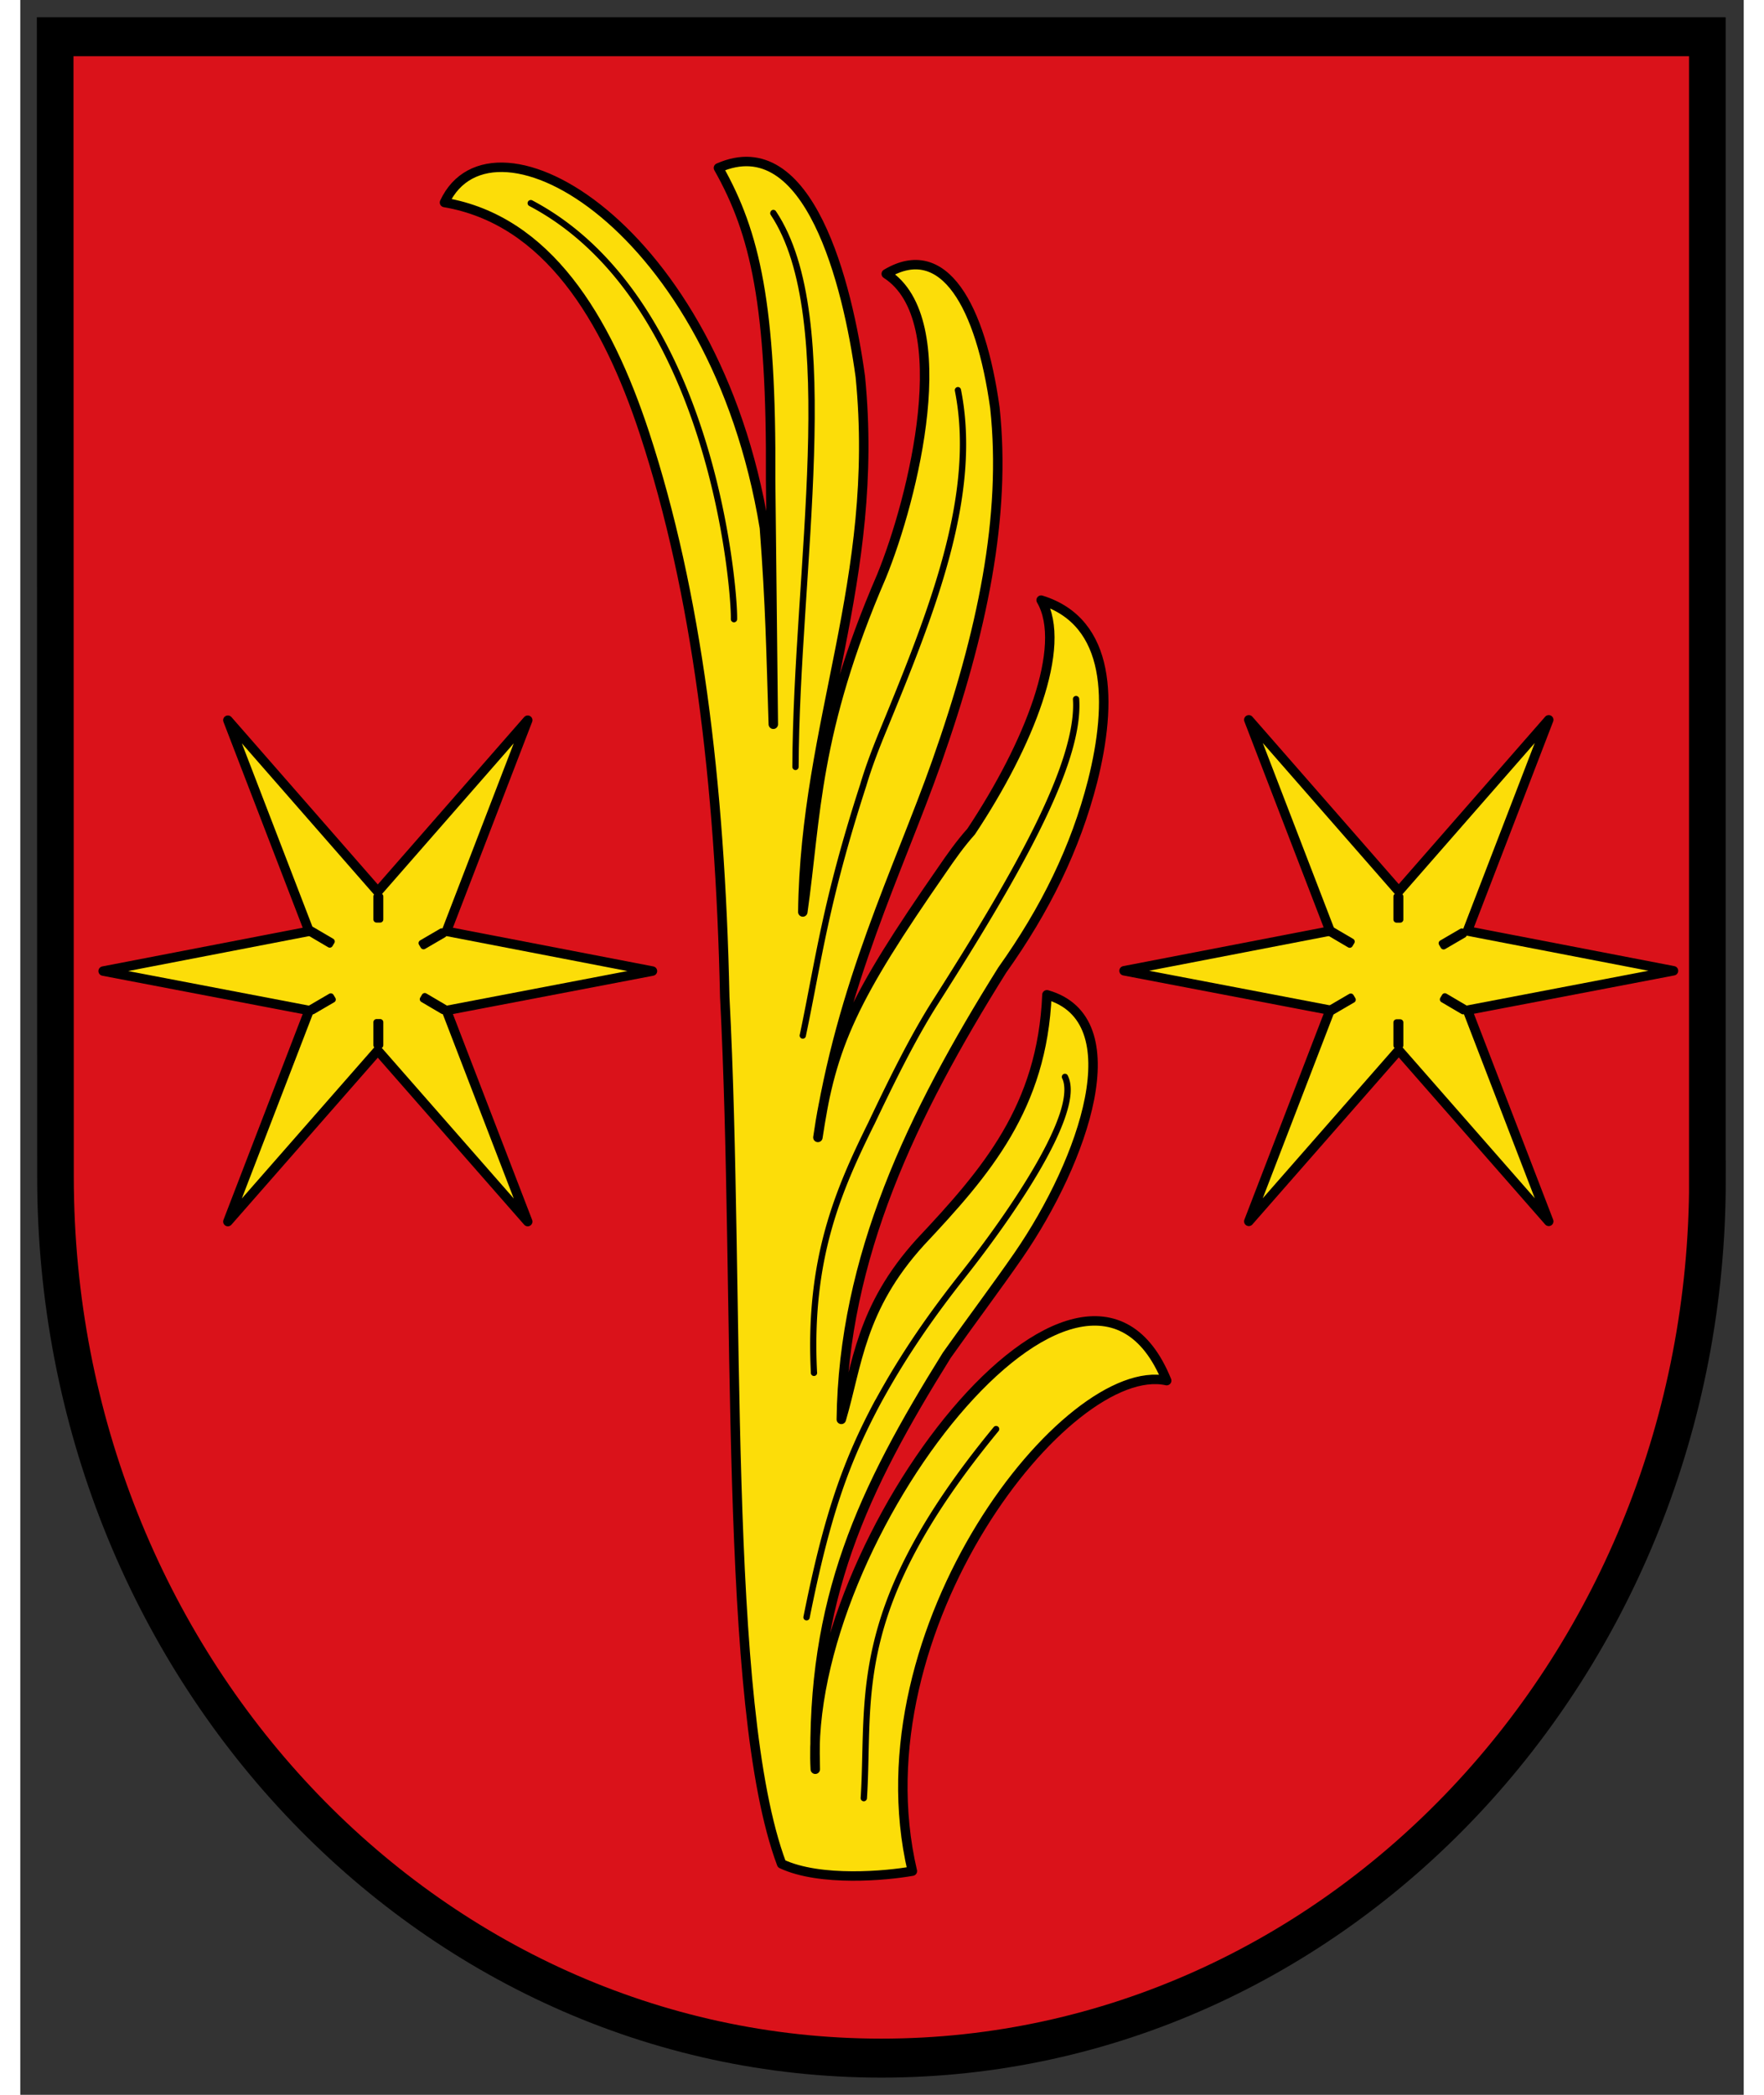 <?xml version="1.0" encoding="UTF-8" standalone="no"?><svg xmlns="http://www.w3.org/2000/svg" fill-rule="evenodd" height="19" viewBox="0.0 0.0 500.0 607.732" width="16"><rect x="0.0" y="0.0" width="500.0" height="607.732" fill="#333333" stroke="none"/><g transform="matrix(.914 0 0 .914 5685.405 2308.644)"><path d="m534.225 108.602v-20.964h-32.245l.006 20.928c.009 8.96 7.249 16.159 16.118 16.159s16.123-7.194 16.123-16.123z" fill="#da121a" stroke="#000" stroke-linecap="square" stroke-width=".715" transform="matrix(16.264 0 0 17.3 -14373.486 -4030.348)"/><path d="m-5972.94-1937.855c2.706-.016 5.414.094 8.114-.217l-2.878-1.497-5.236 1.714z" fill="#fff200" fill-rule="evenodd"/><path d="m234.656 584.507c12.21 5.738 33.41 3.771 41.502 2.304-18.064-77.133 49.389-162.59 80.725-155.692-26.093-64.379-115.471 49.932-111.538 123.356-1.349-54.028 14.966-88.42 41.745-131.412 8.214-11.594 15.707-21.538 22.711-31.655 20.83-30.255 36.409-74.996 9.072-82.755-1.481 35.746-19.245 56.196-40.174 78.5-19.101 21.025-19.971 38.925-25.096 56.272.668-51.414 22.298-96.608 51.061-142.583 13.715-19.277 23.239-38.657 28.709-60.001 6.264-24.934 6.054-50.536-16.338-57.456 8.537 14.644-3.868 45.848-22.228 73.474-3.464 3.851-6.535 8.248-9.251 12.212-28.114 40.481-35.121 55.392-39.383 84.856 7.365-48.886 25.652-84.998 37.702-119.132 14.556-41.232 22.162-78.144 18.474-112.5-4.482-32.274-16.185-53.428-34.481-42.471 22.678 14.563 8.619 71.224-1.506 95.985-21.353 49.395-20.681 76.355-24.979 106.563.746-60.433 24.659-105.318 18.252-169.936-3.997-29.284-16.306-78.92-45.029-66.243 11.728 20.765 16.893 43.485 16.562 98.956l.851 77.639c-.742-23.21-.937-37.446-2.828-62.373-15.772-95.937-86.343-135.821-101.545-103.241 32.507 5.542 51.448 36.51 63.553 73.436 16.495 50.319 23.953 110.24 25.407 178.7 4.95 94.943-.809 224.836 18.049 275.195z" fill="#fcdd09" stroke="#000" stroke-linecap="square" stroke-linejoin="round" stroke-width="3" transform="translate(-6213.354 -2518.768)"/><path d="m-6058.375-2462.375a1 1 0 0 0 -.375 1.906c28.347 14.969 44.419 45.217 53.344 73.063 4.462 13.923 7.146 27.224 8.687 37.656 1.541 10.432 1.959 18.049 1.906 20.375a1 1 0 1 0 2 .062c.06-2.64-.384-10.2-1.938-20.719-1.554-10.519-4.246-23.946-8.75-38-9.009-28.109-25.259-58.877-54.312-74.219a1 1 0 0 0 -.562-.125z"/><path d="m-5981.323-2459.268c-.748-.03-1.289.991-.844 1.594 10.8 16.165 12.73 44.469 11.75 76.469s-4.768 67.677-4.875 98.75c-.01.528.472 1.014 1 1.014s1.008-.486 1-1.014c.106-30.916 3.891-66.576 4.875-98.688s-.731-60.695-12.062-77.656c-.178-.284-.508-.468-.844-.469z"/><path d="m-5922.729-2403.018a1 1 0 0 0 -.969 1.219c6.546 32.939-8.295 69.898-23.562 107.062-2.322 5.652-4.534 11.287-6.438 17.625v.031c-12.102 37.346-14.202 55.729-19.219 79.562a1 1 0 1 0 1.938.406c5.038-23.933 7.114-42.125 19.188-79.375a1 1 0 0 0 0-.031c1.877-6.255 4.058-11.797 6.375-17.438 15.27-37.173 30.37-74.437 23.656-108.219a1 1 0 0 0 -.969-.844z"/><path d="m-5885.416-2304.956a1 1 0 0 0 -.812 1.062c.667 10.062-4.252 24.373-12.5 40.938s-19.769 35.42-32.156 54.875c-7.197 11.319-14.038 25.343-20.281 38.469-10.336 20.991-20.083 43.027-18.25 79.375a1 1 0 1 0 1.969-.094c-1.813-35.953 7.751-57.465 18.062-78.406a1 1 0 0 0 .031-.031c6.236-13.112 13.053-27.046 20.156-38.219 12.399-19.474 23.972-38.374 32.281-55.062 8.309-16.688 13.404-31.151 12.688-41.969a1 1 0 0 0 -1.188-.938z"/><path d="m-5888.823-2185.05a1 1 0 0 0 -.812 1.469c1.139 2.338.839 6.233-.719 11.031-1.558 4.798-4.314 10.451-7.719 16.375-6.809 11.848-16.193 24.744-23.719 34.281-9.731 12.316-18.594 24.783-27.125 40.375a1 1 0 0 0 -.031 0c-10.342 19.267-16.407 36.684-22.812 68.781a1.005 1.005 0 1 0 1.969.406c6.386-31.996 12.366-49.106 22.625-68.219 8.466-15.473 17.247-27.828 26.938-40.094 7.568-9.591 17.015-22.539 23.906-34.531 3.446-5.996 6.247-11.765 7.875-16.781 1.628-5.016 2.143-9.319.594-12.5a1 1 0 0 0 -.969-.594z"/><path d="m-5910.635-2073.268a1 1 0 0 0 -.75.375c-47.142 57.253-40.168 85.355-42.219 117.688a1.002 1.002 0 1 0 2 .125c2.074-32.693-5.129-59.598 41.75-116.531a1 1 0 0 0 -.781-1.656z"/><g stroke="#000" stroke-linejoin="round"><g transform="matrix(1.227 0 0 1.227 -6101.169 -1834.569)"><path d="m277.237-322.572 53.301 10.293-53.301 10.195 21.028 54.628-38.795-44.27-38.795 44.27 21.028-54.628-53.301-10.195 53.301-10.293-21.028-54.628 38.795 44.367 38.795-44.367z" fill="#fcdd09" fill-rule="evenodd" stroke-linecap="square" stroke-width="2.446"/><g stroke-width="3.053" transform="matrix(0 .532 -.537 0 479.332 -440.07)"><path d="m265.314 408.75v1.73h11.21v-1.73z"/><path d="m204.096 408.75v1.73h11.2v-1.73z"/><path d="m252.65 387.228 1.49.88 5.72-9.63-1.49-.88z"/><path d="m220.31 441.808 1.48.88 5.72-9.63-1.49-.89z"/><path d="m222.63 378.17-1.49.88 5.68 9.65 1.49-.88z"/><path d="m254.28 431.67-1.49.88 5.69 9.65 1.49-.87z"/></g></g><path d="m-5757.082-2230.268 65.385 12.626-65.385 12.507 25.795 67.012-47.59-54.305-47.589 54.305 25.795-67.012-65.385-12.507 65.385-12.626-25.795-67.013 47.589 54.426 47.59-54.426z" fill="#fcdd09" fill-rule="evenodd" stroke-linecap="square" stroke-width="3" transform="matrix(1 0 0 1 -328 -0)"/><g stroke-width="3.053" transform="matrix(0 .652 -.658 0 -5837.173 -2374.403)"><path d="m265.314 408.75v1.73h11.21v-1.73z"/><path d="m204.096 408.75v1.73h11.2v-1.73z"/><path d="m252.65 387.228 1.49.88 5.72-9.63-1.49-.88z"/><path d="m220.31 441.808 1.48.88 5.72-9.63-1.49-.89z"/><path d="m222.63 378.17-1.49.88 5.68 9.65 1.49-.88z"/><path d="m254.28 431.67-1.49.88 5.69 9.65 1.49-.87z"/></g></g></g></svg>